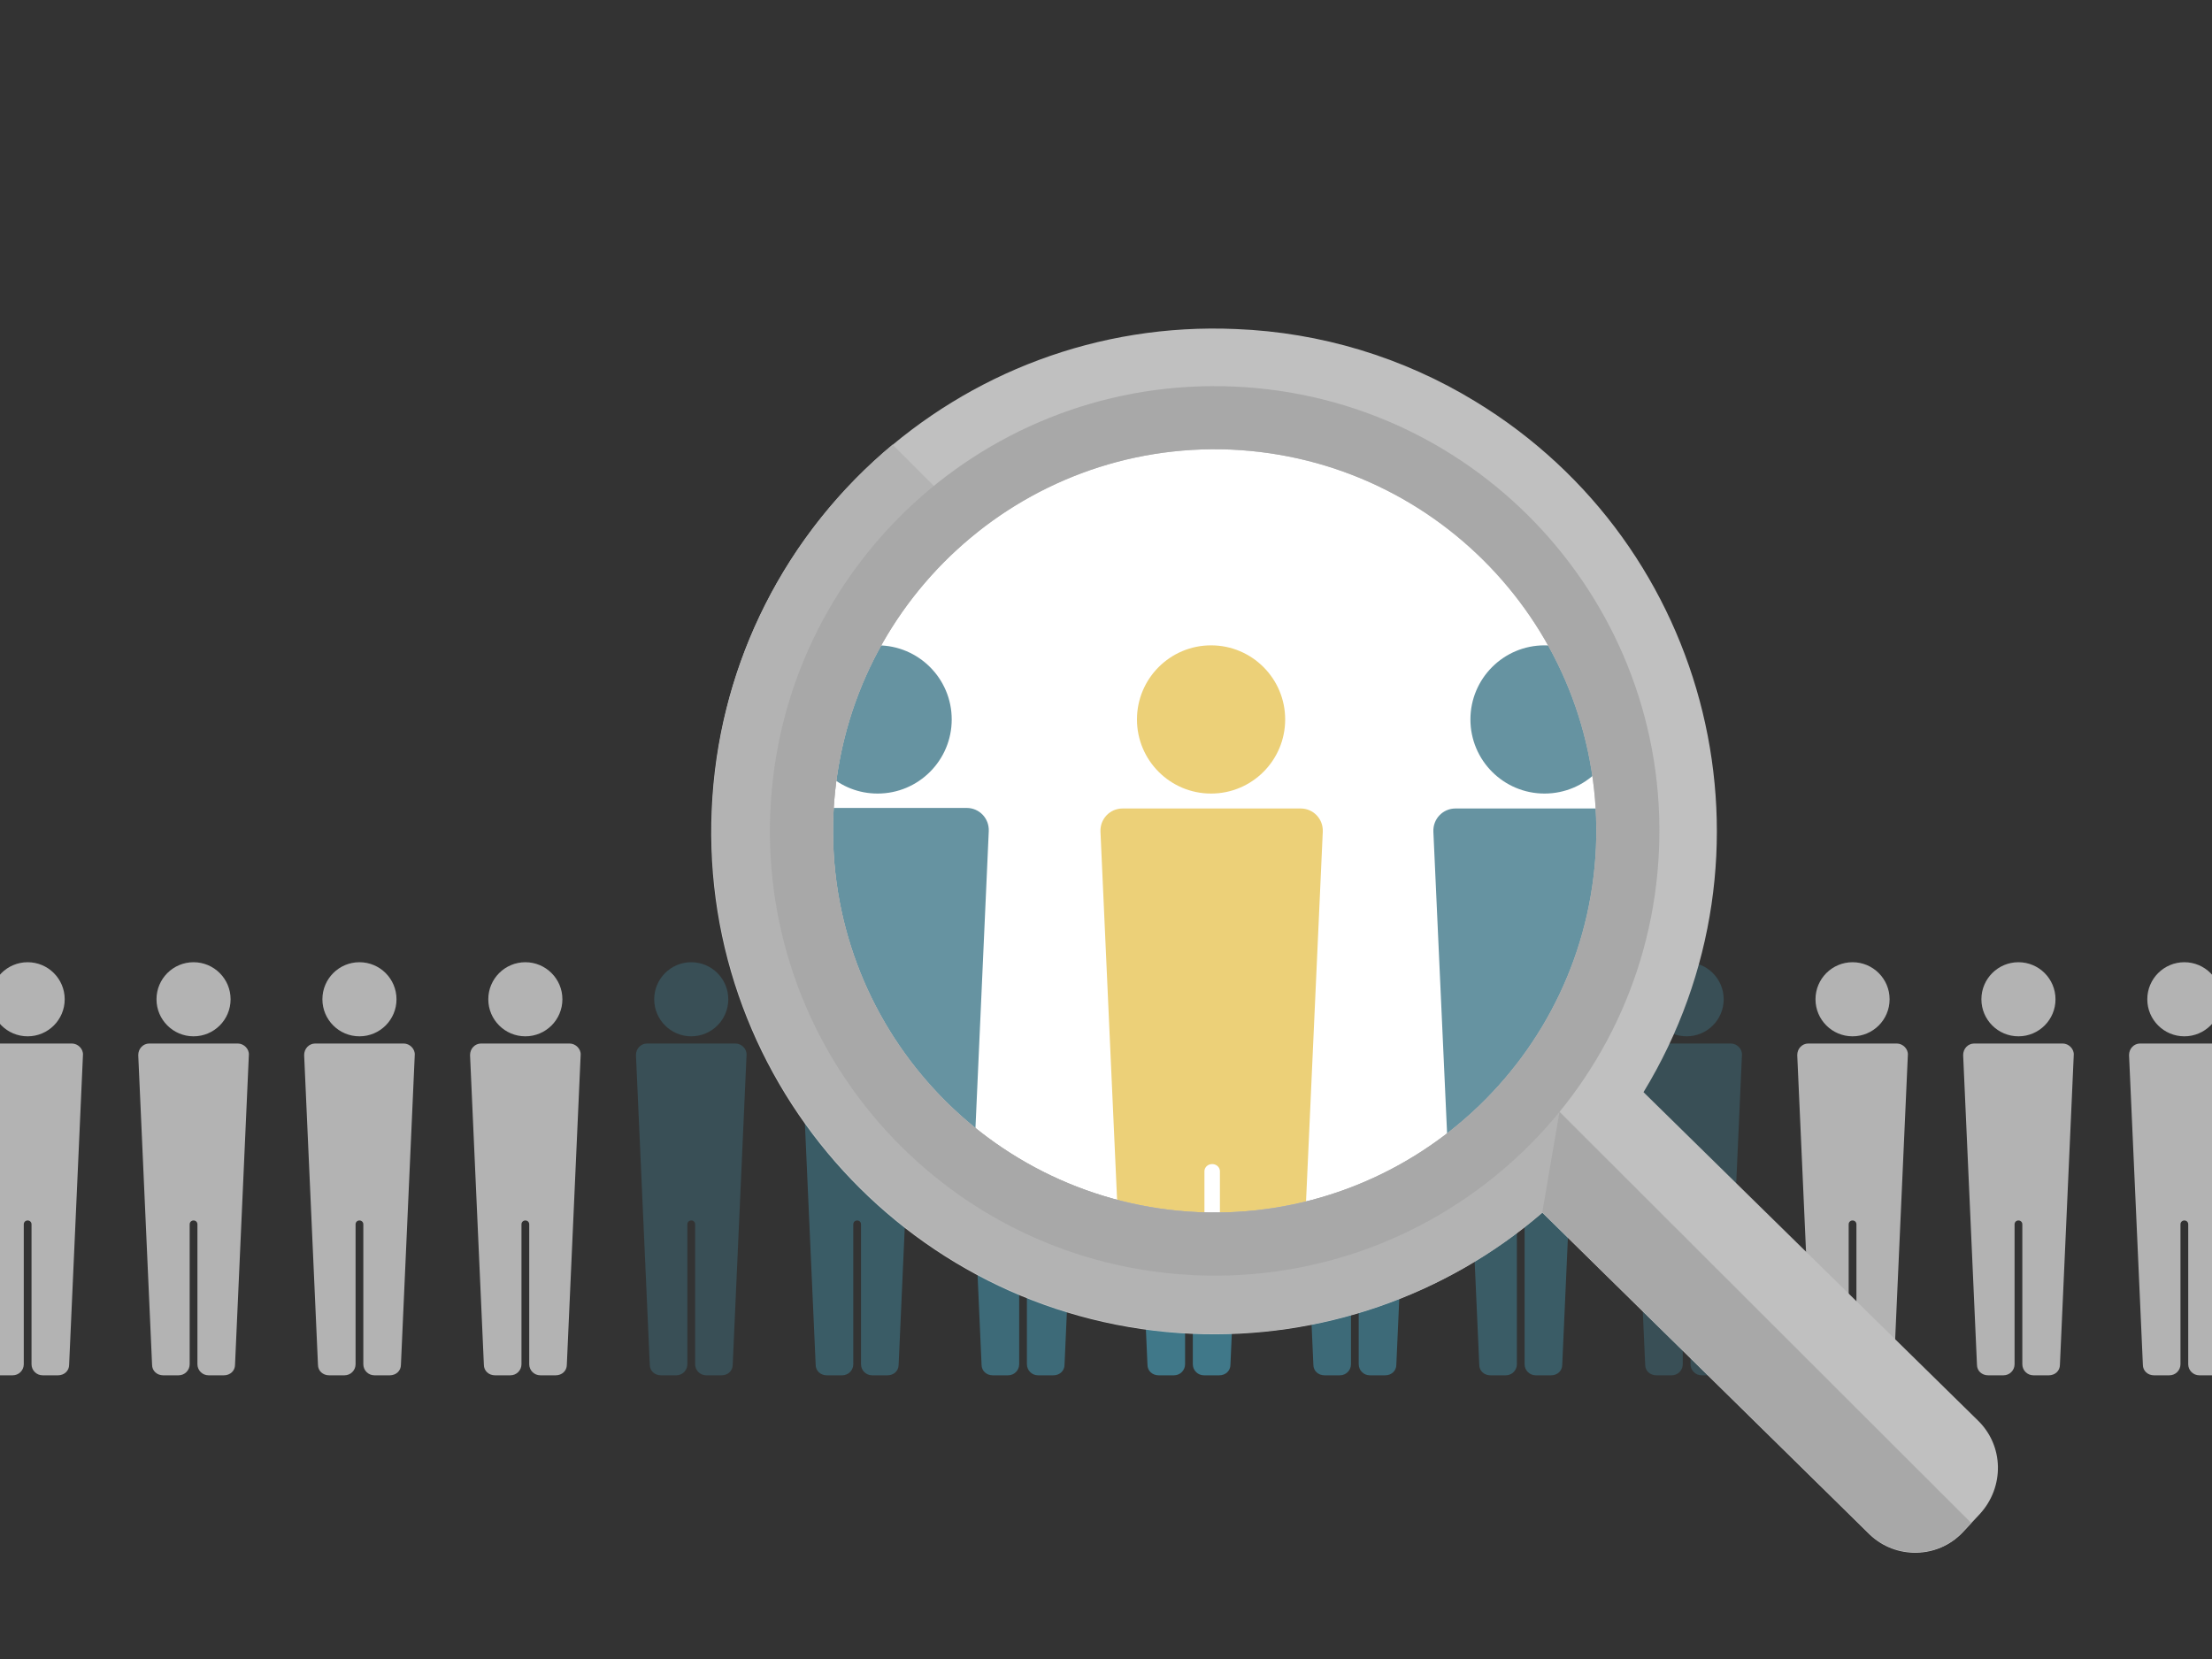 <?xml version="1.0" encoding="utf-8"?>
<!-- Generator: Adobe Illustrator 20.0.0, SVG Export Plug-In . SVG Version: 6.00 Build 0)  -->
<svg version="1.1" id="レイヤー_1" xmlns="http://www.w3.org/2000/svg" xmlns:xlink="http://www.w3.org/1999/xlink" x="0px"
	 y="0px" viewBox="0 0 400 300" style="enable-background:new 0 0 400 300;" xml:space="preserve">
<rect x="0" y="0" width="400" height="300" fill="#333333" stroke="none"/>
<style type="text/css">
	.st0{fill:#B3B3B3;}
	.st1{opacity:0.4;}
	.st2{fill:#407889;}
	.st3{opacity:0.6;}
	.st4{opacity:0.8;}
	.st5{fill:#FFFFFF;}
	.st6{opacity:0.8;fill:#407889;enable-background:new    ;}
	.st7{fill:#ECD078;}
	.st8{fill:#C0C0C0;}
	.st9{fill:#A8A8A8;}
</style>
<g>
	<path class="st0" d="M-5,190.8l2.5,56c0,1.1,0.9,1.9,2,1.9h2.8c1.1,0,2-0.9,2-2v-25.3c0-0.4,0.3-0.7,0.7-0.7l0,0
		c0.4,0,0.7,0.3,0.7,0.7v25.3c0,1.1,0.9,2,2,2h2.8c1.1,0,2-0.8,2-1.9l2.5-56c0.1-1.1-0.9-2.1-2-2.1H-3C-4.1,188.7-5,189.6-5,190.8z"
		/>
	<circle class="st0" cx="5" cy="180.7" r="6.7"/>
</g>
<g>
	<path class="st0" d="M25,190.8l2.5,56c0,1.1,0.9,1.9,2,1.9h2.8c1.1,0,2-0.9,2-2v-25.3c0-0.4,0.3-0.7,0.7-0.7l0,0
		c0.4,0,0.7,0.3,0.7,0.7v25.3c0,1.1,0.9,2,2,2h2.8c1.1,0,2-0.8,2-1.9l2.5-56c0.1-1.1-0.9-2.1-2-2.1H27C25.9,188.7,25,189.6,25,190.8
		z"/>
	<circle class="st0" cx="35" cy="180.7" r="6.7"/>
</g>
<g>
	<path class="st0" d="M55,190.8l2.5,56c0,1.1,0.9,1.9,2,1.9h2.8c1.1,0,2-0.9,2-2v-25.3c0-0.4,0.3-0.7,0.7-0.7l0,0
		c0.4,0,0.7,0.3,0.7,0.7v25.3c0,1.1,0.9,2,2,2h2.8c1.1,0,2-0.8,2-1.9l2.5-56c0.1-1.1-0.9-2.1-2-2.1H57C55.9,188.7,55,189.6,55,190.8
		z"/>
	<circle class="st0" cx="65" cy="180.7" r="6.7"/>
</g>
<g>
	<path class="st0" d="M85,190.8l2.5,56c0,1.1,0.9,1.9,2,1.9h2.8c1.1,0,2-0.9,2-2v-25.3c0-0.4,0.3-0.7,0.7-0.7l0,0
		c0.4,0,0.7,0.3,0.7,0.7v25.3c0,1.1,0.9,2,2,2h2.8c1.1,0,2-0.8,2-1.9l2.5-56c0.1-1.1-0.9-2.1-2-2.1H87C85.9,188.7,85,189.6,85,190.8
		z"/>
	<circle class="st0" cx="95" cy="180.7" r="6.7"/>
</g>
<g class="st1">
	<path class="st2" d="M115,190.8l2.5,56c0,1.1,0.9,1.9,2,1.9h2.8c1.1,0,2-0.9,2-2v-25.3c0-0.4,0.3-0.7,0.7-0.7l0,0
		c0.4,0,0.7,0.3,0.7,0.7v25.3c0,1.1,0.9,2,2,2h2.8c1.1,0,2-0.8,2-1.9l2.5-56c0.1-1.1-0.9-2.1-2-2.1h-16
		C115.9,188.7,115,189.6,115,190.8z"/>
	<circle class="st2" cx="125" cy="180.7" r="6.7"/>
</g>
<g class="st3">
	<path class="st2" d="M145,190.8l2.5,56c0,1.1,0.9,1.9,2,1.9h2.8c1.1,0,2-0.9,2-2v-25.3c0-0.4,0.3-0.7,0.7-0.7l0,0
		c0.4,0,0.7,0.3,0.7,0.7v25.3c0,1.1,0.9,2,2,2h2.8c1.1,0,2-0.8,2-1.9l2.5-56c0.1-1.1-0.9-2.1-2-2.1h-16
		C145.9,188.7,145,189.6,145,190.8z"/>
	<circle class="st2" cx="155" cy="180.7" r="6.7"/>
</g>
<g class="st4">
	<path class="st2" d="M175,190.8l2.5,56c0,1.1,0.9,1.9,2,1.9h2.8c1.1,0,2-0.9,2-2v-25.3c0-0.4,0.3-0.7,0.7-0.7l0,0
		c0.4,0,0.7,0.3,0.7,0.7v25.3c0,1.1,0.9,2,2,2h2.8c1.1,0,2-0.8,2-1.9l2.5-56c0.1-1.1-0.9-2.1-2-2.1h-16
		C175.9,188.7,175,189.6,175,190.8z"/>
	<circle class="st2" cx="185" cy="180.7" r="6.7"/>
</g>
<g>
	<path class="st2" d="M205,190.8l2.5,56c0,1.1,0.9,1.9,2,1.9h2.8c1.1,0,2-0.9,2-2v-25.3c0-0.4,0.3-0.7,0.7-0.7l0,0
		c0.4,0,0.7,0.3,0.7,0.7v25.3c0,1.1,0.9,2,2,2h2.8c1.1,0,2-0.8,2-1.9l2.5-56c0.1-1.1-0.9-2.1-2-2.1h-16
		C205.9,188.7,205,189.6,205,190.8z"/>
	<circle class="st2" cx="215" cy="180.7" r="6.7"/>
</g>
<g class="st4">
	<path class="st2" d="M235,190.8l2.5,56c0,1.1,0.9,1.9,2,1.9h2.8c1.1,0,2-0.9,2-2v-25.3c0-0.4,0.3-0.7,0.7-0.7l0,0
		c0.4,0,0.7,0.3,0.7,0.7v25.3c0,1.1,0.9,2,2,2h2.8c1.1,0,2-0.8,2-1.9l2.5-56c0.1-1.1-0.9-2.1-2-2.1h-16
		C235.9,188.7,235,189.6,235,190.8z"/>
	<circle class="st2" cx="245" cy="180.7" r="6.7"/>
</g>
<g class="st3">
	<path class="st2" d="M265,190.8l2.5,56c0,1.1,0.9,1.9,2,1.9h2.8c1.1,0,2-0.9,2-2v-25.3c0-0.4,0.3-0.7,0.7-0.7l0,0
		c0.4,0,0.7,0.3,0.7,0.7v25.3c0,1.1,0.9,2,2,2h2.8c1.1,0,2-0.8,2-1.9l2.5-56c0.1-1.1-0.9-2.1-2-2.1h-16
		C265.9,188.7,265,189.6,265,190.8z"/>
	<circle class="st2" cx="275" cy="180.7" r="6.7"/>
</g>
<g class="st1">
	<path class="st2" d="M295,190.8l2.5,56c0,1.1,0.9,1.9,2,1.9h2.8c1.1,0,2-0.9,2-2v-25.3c0-0.4,0.3-0.7,0.7-0.7l0,0
		c0.4,0,0.7,0.3,0.7,0.7v25.3c0,1.1,0.9,2,2,2h2.8c1.1,0,2-0.8,2-1.9l2.5-56c0.1-1.1-0.9-2.1-2-2.1h-16
		C295.9,188.7,295,189.6,295,190.8z"/>
	<circle class="st2" cx="305" cy="180.7" r="6.7"/>
</g>
<g>
	<path class="st0" d="M325,190.8l2.5,56c0,1.1,0.9,1.9,2,1.9h2.8c1.1,0,2-0.9,2-2v-25.3c0-0.4,0.3-0.7,0.7-0.7l0,0
		c0.4,0,0.7,0.3,0.7,0.7v25.3c0,1.1,0.9,2,2,2h2.8c1.1,0,2-0.8,2-1.9l2.5-56c0.1-1.1-0.9-2.1-2-2.1h-16
		C325.9,188.7,325,189.6,325,190.8z"/>
	<circle class="st0" cx="335" cy="180.7" r="6.7"/>
</g>
<g>
	<path class="st0" d="M355,190.8l2.5,56c0,1.1,0.9,1.9,2,1.9h2.8c1.1,0,2-0.9,2-2v-25.3c0-0.4,0.3-0.7,0.7-0.7l0,0
		c0.4,0,0.7,0.3,0.7,0.7v25.3c0,1.1,0.9,2,2,2h2.8c1.1,0,2-0.8,2-1.9l2.5-56c0.1-1.1-0.9-2.1-2-2.1h-16
		C355.9,188.7,355,189.6,355,190.8z"/>
	<circle class="st0" cx="365" cy="180.7" r="6.7"/>
</g>
<g>
	<path class="st0" d="M385,190.8l2.5,56c0,1.1,0.9,1.9,2,1.9h2.8c1.1,0,2-0.9,2-2v-25.3c0-0.4,0.3-0.7,0.7-0.7l0,0
		c0.4,0,0.7,0.3,0.7,0.7v25.3c0,1.1,0.9,2,2,2h2.8c1.1,0,2-0.8,2-1.9l2.5-56c0.1-1.1-0.9-2.1-2-2.1h-16
		C385.9,188.7,385,189.6,385,190.8z"/>
	<circle class="st0" cx="395" cy="180.7" r="6.7"/>
</g>
<g>
	<path class="st5" d="M223.1,69.9c-44.4-1.9-81.9,32.5-83.8,76.9c-1.9,44.4,32.5,81.9,76.9,83.8s81.9-32.5,83.8-76.9
		C301.9,109.4,267.5,71.8,223.1,69.9z"/>
	<g>
		<path class="st6" d="M175.9,215l2.9-64.7c0.1-2.3-1.7-4.2-4-4.2h-31.4c0,0.2,0,0.4,0,0.7C142.1,174.6,155.1,199.7,175.9,215z"/>
		<path class="st6" d="M158.7,143.5c7.4,0,13.4-6,13.4-13.4c0-7.4-6-13.4-13.4-13.4c-4,0-7.7,1.8-10.1,4.6
			c-1.3,3.3-2.3,6.7-3.2,10.3C146.2,138.3,151.8,143.5,158.7,143.5z"/>
		<path class="st7" d="M220.4,230.7c5.2,0.2,10.2-0.1,15.2-0.8l3.6-79.5c0.1-2.3-1.7-4.2-4-4.2H203c-2.3,0-4.1,1.9-4,4.2l3.5,77.5
			c4.9,1.3,10,2.2,15.3,2.6v-18.7c0-0.7,0.6-1.3,1.4-1.3s1.4,0.6,1.4,1.3v18.9H220.4z"/>
		<circle class="st7" cx="219" cy="130.1" r="13.4"/>
		<path class="st6" d="M295.3,146.2h-32.1c-2.3,0-4.1,1.9-4,4.2l3.2,70.4c15.9-8.7,28.6-22.7,35.6-39.7l1.4-30.7
			C299.5,148.1,297.6,146.2,295.3,146.2z"/>
		<circle class="st6" cx="279.3" cy="130.1" r="13.4"/>
	</g>
	<path class="st8" d="M357.6,256.8l-60.4-59.3c26.1-42.9,12.5-98.8-30.4-124.9c-13.1-8-28-12.5-43.3-13.1
		c-50.1-2.2-92.6,36.7-94.8,86.9c-2.2,50.1,36.7,92.6,86.9,94.8c23.1,1,45.8-6.8,63.3-21.9l59.2,58.2c4.7,4.5,12.3,4.4,16.8-0.4
		l3.1-3.3C362.5,268.9,362.4,261.4,357.6,256.8z M288.6,153.2c-1.7,38.1-33.9,67.6-71.9,66c-38.1-1.7-67.6-33.9-66-71.9
		c1.7-38.1,33.9-67.6,71.9-66C260.7,83,290.2,115.2,288.6,153.2z"/>
	<path class="st0" d="M273.9,192.9c-13.3,16.9-34.2,27.3-57.2,26.3c-38.1-1.7-67.6-33.9-66-71.9c0.9-20.9,11-39.3,26.3-51.3
		l-15.6-15.6c-19,15.8-31.5,39.3-32.6,65.9c-2.2,50.1,36.7,92.6,86.9,94.8c23.1,1,45.8-6.8,63.3-21.9l59.2,58.2
		c4.7,4.5,12.3,4.4,16.8-0.4l1.5-1.6L273.9,192.9z"/>
	<path class="st9" d="M278.9,219.2l59.2,58.2c4.7,4.5,12.3,4.4,16.8-0.4l1.5-1.6L282,201.1L278.9,219.2z"/>
	<path class="st9" d="M223.1,69.9c-44.4-1.9-81.9,32.5-83.8,76.9c-1.9,44.4,32.5,81.9,76.9,83.8s81.9-32.5,83.8-76.9
		C301.9,109.4,267.5,71.8,223.1,69.9z M288.6,153.2c-1.7,38.1-33.9,67.6-71.9,66c-38.1-1.7-67.6-33.9-66-71.9
		c1.7-38.1,33.9-67.6,71.9-66C260.7,83,290.2,115.2,288.6,153.2z"/>
</g>
</svg>
